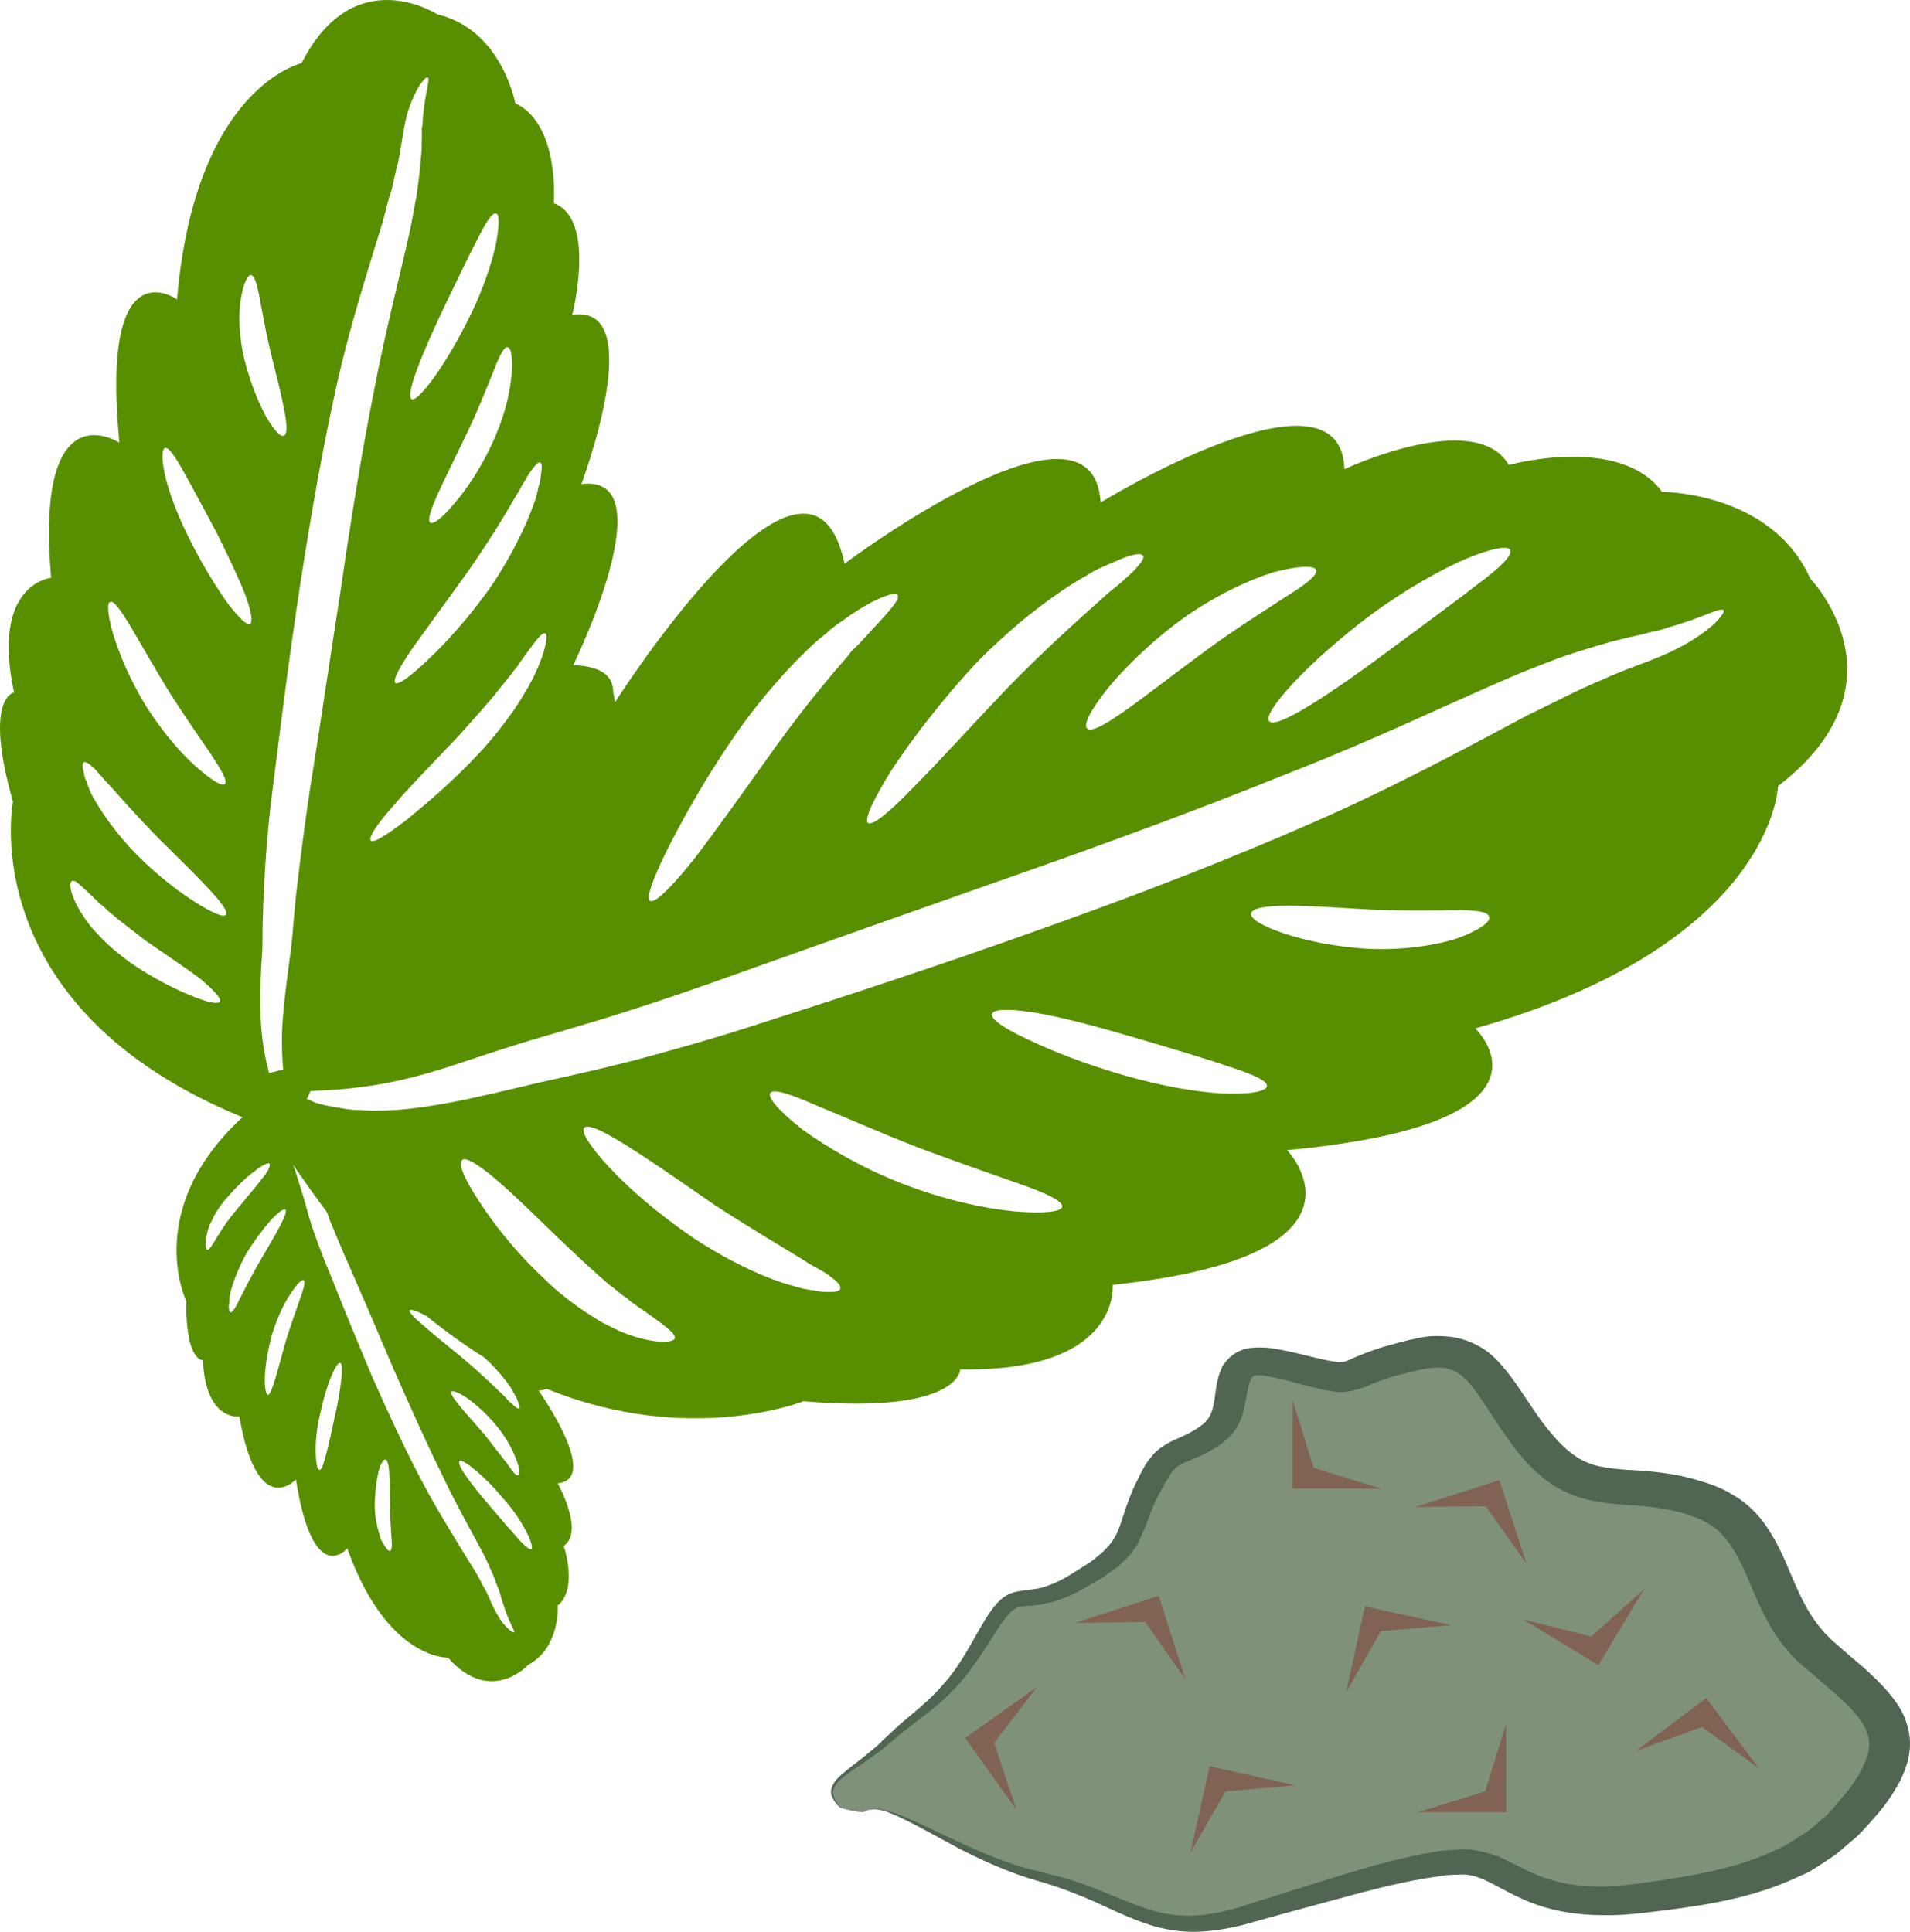 <?xml version="1.0" encoding="UTF-8" standalone="no"?>
<svg
   xmlns:dc="http://purl.org/dc/elements/1.1/"
   xmlns:cc="http://creativecommons.org/ns#"
   xmlns:rdf="http://www.w3.org/1999/02/22-rdf-syntax-ns#"
   xmlns:svg="http://www.w3.org/2000/svg"
   xmlns="http://www.w3.org/2000/svg"
   id="svg35"
   viewBox="0 0 5399.59 5461.665"
   style="clip-rule:evenodd;fill-rule:evenodd;image-rendering:optimizeQuality;shape-rendering:geometricPrecision;text-rendering:geometricPrecision"
   version="1.1"
   height="54.617mm"
   width="53.996mm"
   xml:space="preserve">
 <defs
   id="defs4">
  <style
   id="style2"
   type="text/css">
   <![CDATA[
    .fil2 {fill:#806353}
    .fil1 {fill:#506653;fill-rule:nonzero}
    .fil3 {fill:#588F00;fill-rule:nonzero}
    .fil0 {fill:#80917A;fill-rule:nonzero}
   ]]>
  </style>
 </defs>
 <g
   transform="translate(-7856.429,-11958.419)"
   id="Vrstva_x0020_1">
  <g
   id="_629449440">
   <path
   style="fill:#80917a;fill-rule:nonzero"
   id="path7"
   d="m 10302,17080 c 59,-45 259,126 501,186 241,60 313,182 565,109 253,-73 507,-160 633,-152 127,7 176,140 485,103 309,-36 493,-85 642,-278 149,-194 40,-266 -129,-412 -169,-145 -123,-363 -330,-436 -207,-72 -321,13 -460,-145 -137,-157 -149,-314 -355,-266 -207,48 -149,85 -287,48 -139,-36 -196,-48 -219,13 -22,60 0,133 -92,181 -91,49 -103,24 -160,145 -58,122 -23,157 -195,255 -173,96 -161,-23 -265,158 -103,181 -166,193 -270,290 -103,96 -204,117 -135,189 0,0 62,19 71,12 z"
   class="fil0" />
   <path
   style="fill:#506653;fill-rule:nonzero"
   id="path9"
   d="m 10302,17080 c 0,-1 -1,2 -11,1 -10,0 -28,-3 -60,-12 -5,-6 -16,-15 -23,-33 -8,-17 5,-42 27,-60 23,-20 51,-40 81,-65 30,-24 59,-56 97,-88 37,-31 78,-64 113,-106 36,-40 64,-90 94,-143 16,-27 31,-56 56,-84 8,-8 15,-15 26,-21 11,-7 24,-10 36,-12 23,-4 39,-5 56,-8 33,-8 66,-24 97,-44 16,-10 33,-21 49,-31 l 21,-17 11,-9 9,-9 c 26,-25 38,-53 49,-90 12,-37 26,-77 46,-114 4,-10 10,-20 15,-29 5,-10 13,-21 22,-31 16,-21 47,-39 69,-48 20,-9 42,-19 57,-29 16,-10 29,-21 36,-34 8,-13 12,-31 15,-50 3,-21 5,-44 13,-70 2,-6 6,-13 8,-21 5,-7 10,-15 18,-23 14,-15 35,-26 57,-30 23,-3 39,-2 55,-1 16,1 31,5 44,7 55,11 111,28 151,33 l 7,1 c 2,-1 3,-1 5,-1 3,0 6,1 9,-1 5,-1 19,-7 29,-12 26,-11 54,-21 82,-30 28,-7 54,-16 86,-22 16,-4 32,-7 50,-8 17,-1 37,0 55,2 39,5 76,22 104,43 27,21 45,45 63,67 33,45 59,88 89,129 31,41 63,78 101,102 19,12 39,20 62,25 23,5 51,8 81,10 60,3 131,9 196,29 31,9 68,21 99,41 33,18 59,43 81,69 41,53 64,108 85,158 23,54 45,103 78,144 9,10 16,21 26,29 9,10 18,18 31,29 23,20 47,41 70,60 24,22 48,44 69,69 22,26 43,55 53,90 12,35 11,72 3,105 -5,16 -10,32 -17,46 -7,16 -15,29 -23,42 -17,27 -35,51 -56,74 -21,23 -39,46 -65,66 l -36,31 c -12,11 -27,18 -40,28 l -41,26 c -14,7 -29,13 -44,20 -119,54 -245,74 -362,89 -59,7 -119,16 -181,14 -62,0 -125,-9 -183,-29 -58,-20 -107,-51 -147,-70 -21,-9 -39,-15 -60,-16 -23,1 -45,0 -70,5 -97,13 -194,39 -286,64 -92,25 -181,49 -266,73 -44,11 -90,19 -135,20 -46,1 -91,-7 -130,-19 -80,-26 -142,-62 -205,-86 -32,-13 -63,-24 -93,-33 -31,-9 -62,-18 -90,-29 -56,-21 -105,-44 -148,-66 -84,-45 -148,-82 -195,-101 -23,-10 -43,-14 -56,-12 -14,1 -19,6 -19,6 0,0 5,-5 19,-8 13,-2 34,2 58,10 50,16 115,51 203,91 44,20 93,41 148,59 29,9 57,16 90,24 32,8 65,17 98,29 67,23 133,57 205,77 72,21 151,14 232,-10 83,-26 170,-54 261,-82 92,-28 188,-58 296,-76 27,-5 57,-6 87,-7 33,1 67,10 95,21 54,24 94,50 141,63 46,16 97,21 150,21 52,0 107,-9 164,-17 114,-17 229,-39 327,-86 12,-6 25,-11 36,-18 l 33,-21 c 11,-8 24,-14 33,-23 l 30,-26 c 21,-16 36,-38 54,-58 18,-20 33,-41 47,-63 6,-10 12,-21 16,-31 6,-12 9,-22 12,-32 5,-21 5,-40 -2,-59 -12,-37 -51,-77 -95,-115 -23,-20 -46,-40 -69,-60 -12,-9 -25,-21 -38,-33 -13,-12 -22,-25 -34,-38 -43,-54 -68,-113 -91,-167 -22,-51 -42,-99 -72,-135 -14,-17 -30,-33 -50,-44 -19,-12 -42,-20 -69,-29 -53,-15 -106,-21 -168,-24 -31,-3 -65,-6 -101,-14 -36,-8 -70,-23 -100,-41 -14,-10 -29,-20 -40,-31 -13,-10 -24,-21 -35,-33 -20,-22 -37,-44 -53,-67 -33,-45 -60,-91 -88,-130 -13,-19 -28,-37 -43,-49 -15,-12 -30,-18 -48,-22 -18,-2 -40,-1 -64,4 -22,4 -50,12 -75,18 -24,8 -48,15 -71,25 -14,6 -25,11 -47,16 -9,3 -20,4 -31,5 h -16 l -13,-2 -25,-4 -21,-5 c -14,-4 -28,-7 -41,-10 -25,-7 -50,-14 -74,-19 -12,-2 -23,-5 -33,-6 -10,-2 -21,-1 -24,-1 -4,0 -6,1 -8,3 -1,1 -2,3 -4,5 -1,3 -3,5 -4,10 -6,16 -9,37 -13,59 -5,23 -10,48 -26,73 -15,24 -39,44 -64,58 -24,15 -46,23 -69,33 -22,9 -32,14 -43,26 -6,7 -11,13 -15,22 -5,8 -11,15 -15,25 -20,34 -34,68 -47,105 -4,9 -8,19 -12,28 -4,10 -9,19 -13,29 -6,9 -13,19 -19,28 -7,9 -16,16 -24,24 l -12,12 -13,9 -26,19 c -18,11 -36,21 -54,32 -36,20 -74,38 -118,46 -22,5 -45,5 -60,7 -14,1 -22,6 -33,16 -20,21 -38,48 -54,75 -34,52 -67,103 -107,144 -40,43 -85,74 -123,104 -38,28 -69,59 -102,82 -32,24 -63,42 -85,60 -24,18 -36,38 -30,55 5,16 14,26 19,32 31,9 49,12 59,13 10,1 11,-2 11,-1 z"
   class="fil1" />
   <polygon
   style="fill:#806353"
   id="polygon11"
   points="11760,16167 11511,16167 11511,15918 11570,16108 "
   class="fil2" />
   <polygon
   style="fill:#806353"
   id="polygon13"
   points="11222,17196 11276,16952 11519,17006 11321,17023 "
   class="fil2" />
   <polygon
   style="fill:#806353"
   id="polygon15"
   points="10895,16547 11132,16470 11208,16707 11094,16544 "
   class="fil2" />
   <polygon
   style="fill:#806353"
   id="polygon17"
   points="11662,16743 11715,16500 11959,16553 11760,16570 "
   class="fil2" />
   <polygon
   style="fill:#806353"
   id="polygon19"
   points="11858,16219 12095,16143 12172,16380 12057,16217 "
   class="fil2" />
   <polygon
   style="fill:#806353"
   id="polygon21"
   points="11865,17082 12114,17082 12114,16833 12055,17023 "
   class="fil2" />
   <polygon
   style="fill:#806353"
   id="polygon23"
   points="12481,16909 12680,16759 12829,16958 12668,16841 "
   class="fil2" />
   <polygon
   style="fill:#806353"
   id="polygon25"
   points="10730,17075 10585,16872 10788,16728 10667,16886 "
   class="fil2" />
   <polygon
   style="fill:#806353"
   id="polygon27"
   points="12504,16452 12375,16666 12162,16537 12355,16585 "
   class="fil2" />
  </g>
 </g>
 <g
   transform="translate(-7856.429,-11958.419)"
   id="Vrstva_x0020_1_0">
  <path
   style="fill:#588f00;fill-rule:nonzero"
   id="path32"
   d="m 12702,13723 c -22,19 -57,46 -108,71 -51,27 -116,46 -185,76 -34,15 -71,30 -109,49 -38,19 -79,39 -122,60 -168,89 -374,202 -610,305 -236,104 -500,206 -779,305 -280,100 -546,187 -790,265 -122,40 -241,73 -352,103 -56,14 -109,27 -163,39 -51,12 -98,21 -145,33 -94,22 -181,43 -259,55 -77,13 -147,17 -204,13 -28,0 -53,-5 -74,-9 -21,-3 -39,-7 -53,-12 -10,-4 -18,-8 -25,-10 3,-7 7,-14 10,-23 27,-2 75,-2 140,-11 52,-6 115,-18 186,-38 72,-20 153,-50 247,-79 46,-15 97,-29 147,-44 50,-15 102,-30 155,-47 108,-34 222,-73 341,-116 240,-86 506,-179 783,-277 277,-97 540,-195 775,-290 237,-93 440,-191 621,-269 44,-19 88,-35 131,-52 42,-15 82,-27 119,-38 20,-6 38,-11 55,-15 18,-5 35,-8 51,-12 15,-3 31,-8 44,-11 16,-3 29,-6 41,-11 99,-27 151,-60 159,-49 3,4 -6,17 -27,39 z m -725,888 c -61,20 -151,34 -250,30 -97,-5 -182,-24 -242,-44 -60,-20 -94,-41 -92,-56 3,-15 43,-22 105,-22 61,0 145,6 234,11 91,4 171,3 231,2 60,-1 100,3 103,18 6,14 -28,39 -89,61 z m -663,439 c -74,-4 -176,-21 -285,-53 -107,-31 -201,-68 -267,-100 -67,-31 -106,-58 -101,-72 4,-15 52,-15 125,-3 72,12 169,38 275,69 105,31 200,59 267,82 69,22 112,41 110,56 -1,15 -48,24 -124,21 z m -592,333 c -82,-8 -195,-32 -312,-77 -119,-46 -218,-106 -285,-154 -66,-52 -99,-91 -91,-103 8,-14 58,3 131,35 73,30 173,74 285,118 112,42 214,77 290,104 75,26 122,49 119,64 -2,15 -55,20 -137,13 z m -528,228 c -13,0 -26,-2 -41,-5 -17,-2 -36,-6 -54,-12 -79,-21 -181,-69 -283,-136 -101,-69 -183,-141 -237,-199 -54,-58 -81,-101 -71,-112 21,-24 179,87 370,219 97,63 186,116 252,156 15,11 30,18 44,26 13,7 25,15 33,22 18,13 27,24 25,32 -2,7 -16,10 -38,9 z m -557,122 c -9,-3 -18,-7 -28,-11 -9,-4 -19,-9 -29,-14 -21,-9 -40,-22 -62,-36 -41,-27 -85,-60 -126,-101 -82,-77 -144,-158 -183,-219 -40,-61 -58,-103 -46,-114 10,-10 50,15 105,63 55,47 123,117 201,190 38,36 75,70 110,100 18,12 33,28 50,38 8,7 15,13 23,18 7,5 14,11 22,15 54,40 93,64 90,80 -4,13 -53,16 -127,-9 z m -322,349 c 11,27 12,45 7,47 -6,3 -17,-10 -32,-33 -17,-21 -39,-50 -64,-82 -54,-62 -101,-112 -93,-121 4,-4 21,3 44,18 23,17 53,42 81,76 28,33 47,69 57,95 z m 30,208 c 13,26 18,45 14,48 -5,3 -20,-9 -39,-31 -19,-21 -45,-51 -73,-84 -57,-66 -102,-125 -91,-134 7,-7 66,37 123,106 31,34 52,68 66,95 z m -331,-627 c 4,-4 22,2 48,16 56,45 110,84 163,117 33,30 58,60 75,85 5,9 9,17 14,24 3,6 6,13 7,17 5,11 6,17 3,19 -2,1 -8,-2 -15,-9 -5,-4 -9,-8 -15,-13 -5,-5 -10,-12 -17,-18 -27,-26 -64,-62 -107,-98 -44,-37 -84,-68 -113,-94 -29,-24 -45,-41 -43,-46 z m 261,819 c 2,5 4,11 6,17 2,5 3,10 5,15 13,37 27,57 24,59 -3,1 -8,-1 -16,-9 -9,-8 -21,-21 -31,-40 -12,-18 -20,-42 -33,-68 -8,-12 -14,-27 -22,-41 -8,-14 -17,-28 -27,-44 -38,-63 -86,-138 -133,-227 -46,-87 -92,-186 -138,-290 -44,-104 -85,-204 -121,-295 -20,-46 -35,-89 -50,-131 -7,-22 -13,-42 -18,-62 -6,-20 -11,-38 -17,-56 -6,-20 -12,-40 -19,-58 32,46 63,90 94,131 4,8 7,16 10,26 17,40 34,83 54,127 39,89 82,189 126,293 46,104 89,201 132,288 42,90 85,165 120,231 9,17 16,33 23,49 8,16 13,31 18,45 3,7 6,14 8,21 1,6 4,13 5,19 z m -316,-139 c -5,2 -14,-10 -26,-33 -7,-23 -17,-56 -17,-95 0,-38 5,-70 10,-94 6,-23 14,-38 20,-36 5,0 10,15 11,39 2,24 1,55 2,91 0,34 3,64 4,88 2,22 2,38 -4,40 z m -200,-229 c -5,0 -9,-17 -10,-46 -1,-28 2,-68 12,-110 9,-42 20,-80 31,-106 11,-27 20,-41 26,-40 6,1 6,20 3,48 -3,27 -9,65 -19,107 -8,40 -17,78 -24,105 -7,26 -13,44 -19,42 z m -145,-212 c -6,-1 -10,-21 -9,-52 2,-32 8,-75 21,-121 15,-47 34,-87 52,-113 18,-28 32,-41 37,-38 5,2 1,22 -10,51 -9,28 -24,67 -38,112 -13,44 -23,84 -32,114 -9,29 -16,48 -21,47 z m -106,-233 c -3,-2 -4,-6 -5,-16 1,-4 1,-9 2,-16 0,-5 0,-13 2,-21 7,-29 22,-70 45,-112 24,-39 49,-72 70,-96 21,-22 36,-33 41,-30 10,8 -28,71 -73,148 -22,38 -40,74 -54,101 -3,6 -6,12 -9,18 -2,5 -5,8 -7,13 -5,6 -9,11 -12,11 z m -26,-232 c -3,4 -4,7 -6,10 -3,3 -5,6 -6,9 -14,22 -21,37 -28,36 -5,-2 -7,-19 0,-48 1,-4 2,-8 3,-11 2,-4 3,-8 4,-12 4,-8 9,-16 13,-26 9,-15 21,-34 35,-49 29,-34 58,-61 80,-77 21,-17 38,-24 41,-21 4,4 -2,21 -21,43 -16,22 -41,50 -67,82 -13,15 -24,30 -35,44 -4,8 -10,14 -13,20 z m 1619,-1604 c 24,-24 47,-47 70,-67 13,-9 24,-20 35,-29 11,-9 22,-17 34,-25 83,-61 147,-83 154,-71 9,14 -36,58 -103,131 -8,9 -17,18 -27,27 -8,11 -17,22 -27,33 -19,21 -38,45 -59,70 -42,51 -85,107 -129,168 -89,124 -169,238 -232,319 -64,80 -110,125 -123,116 -12,-8 10,-68 56,-159 47,-91 116,-214 207,-341 47,-64 96,-121 144,-172 z m 520,-5 c 108,-109 221,-195 310,-244 20,-14 42,-22 61,-31 18,-8 35,-15 48,-20 27,-9 43,-11 48,-3 4,6 -6,20 -25,41 -11,10 -22,21 -38,35 -14,12 -32,25 -50,42 -72,64 -171,153 -273,258 -102,107 -193,208 -262,277 -69,72 -117,111 -130,102 -11,-10 15,-66 68,-151 55,-83 138,-194 243,-306 z m 365,79 c 46,-56 118,-129 209,-196 92,-67 188,-111 259,-134 71,-19 119,-21 123,-7 6,14 -31,42 -91,79 -59,39 -140,89 -225,152 -170,125 -307,240 -331,217 -12,-11 10,-52 56,-111 z m 752,-215 c 95,-69 190,-122 261,-153 71,-30 120,-39 127,-26 7,14 -27,49 -88,94 -59,46 -142,107 -234,175 -183,137 -341,241 -360,215 -19,-22 105,-164 294,-305 z m -3121,1300 c -2,-9 -4,-18 -7,-28 -8,-37 -16,-84 -17,-139 -2,-54 0,-115 5,-181 1,-33 0,-67 2,-104 0,-37 4,-74 5,-115 5,-78 12,-163 24,-251 22,-175 46,-367 77,-569 31,-201 65,-392 104,-566 39,-172 90,-327 128,-452 9,-32 15,-62 25,-90 7,-28 12,-56 19,-80 10,-51 15,-97 25,-135 11,-37 25,-65 35,-82 13,-18 20,-24 23,-23 9,3 -7,43 -13,113 -1,9 0,19 -3,29 0,10 0,21 0,31 -1,13 0,24 -1,37 -1,12 -3,25 -3,38 -3,27 -7,57 -11,87 -6,29 -11,61 -18,95 -29,132 -69,282 -102,455 -34,170 -65,361 -94,561 -31,199 -59,392 -87,565 -13,87 -24,169 -33,245 -5,39 -9,76 -12,112 -3,35 -6,73 -10,104 -9,67 -17,127 -21,177 -5,52 -4,96 -2,132 1,8 1,16 2,24 -14,4 -27,7 -40,10 z m -221,-219 c -47,-19 -109,-50 -174,-95 -31,-23 -60,-47 -83,-72 -12,-13 -24,-24 -33,-38 -5,-5 -9,-12 -13,-18 -4,-6 -7,-11 -11,-17 -27,-46 -32,-79 -22,-84 10,-5 30,19 64,50 4,4 9,8 14,14 5,3 9,7 15,12 9,10 22,19 33,29 25,20 52,40 81,63 59,41 115,78 156,109 38,32 60,56 55,64 -6,9 -36,2 -82,-17 z m -295,-605 c -5,-10 -7,-19 -8,-27 -5,-16 -4,-25 1,-28 4,-1 13,3 24,14 6,4 12,11 19,20 8,7 14,17 24,26 35,39 83,93 138,150 113,112 210,204 196,222 -7,8 -39,-6 -85,-35 -46,-29 -106,-74 -166,-134 -59,-60 -103,-124 -129,-172 -6,-13 -10,-25 -14,-36 z m 76,-415 c -16,-54 -19,-90 -9,-93 10,-5 31,25 59,72 28,47 65,113 108,183 44,69 87,131 118,176 30,46 48,77 39,84 -7,8 -37,-10 -80,-48 -43,-37 -95,-98 -142,-171 -46,-75 -76,-148 -93,-203 z m 148,-442 c -12,-51 -12,-83 -2,-86 10,-3 28,23 52,66 25,44 56,103 92,170 34,68 63,129 82,177 18,47 23,80 14,85 -9,4 -32,-19 -63,-59 -29,-41 -66,-99 -101,-168 -36,-69 -61,-135 -74,-185 z m 212,-505 c 7,-45 19,-70 29,-70 10,1 18,28 25,68 8,41 17,95 32,156 15,61 29,115 37,158 8,41 9,69 -1,72 -10,5 -28,-16 -50,-53 -21,-38 -44,-94 -61,-160 -16,-65 -18,-127 -11,-171 z m 722,-244 c 10,2 9,36 -1,89 -12,52 -35,123 -70,195 -71,146 -150,250 -168,241 -19,-12 31,-132 98,-273 34,-71 65,-135 89,-181 23,-46 41,-75 52,-71 z m 32,378 c 11,1 16,33 11,85 -5,51 -22,120 -56,191 -33,71 -73,129 -107,168 -32,38 -57,58 -66,52 -18,-12 40,-120 103,-252 32,-66 55,-126 74,-172 17,-45 31,-74 41,-72 z m 92,326 c 6,2 6,13 3,32 -1,10 -3,23 -7,36 -3,13 -6,29 -12,45 -23,66 -66,155 -125,241 -61,86 -126,157 -176,204 -49,47 -84,72 -92,65 -8,-7 12,-45 50,-100 40,-56 95,-131 154,-213 58,-83 106,-161 139,-219 10,-14 15,-28 23,-39 7,-12 12,-22 19,-30 11,-15 19,-24 24,-22 z m -415,971 c 45,-53 112,-121 184,-197 35,-39 68,-76 97,-110 14,-18 28,-34 40,-50 6,-7 13,-15 18,-23 6,-7 12,-14 16,-21 40,-55 63,-91 75,-87 8,3 2,49 -29,114 -3,8 -8,17 -13,26 -4,9 -9,17 -15,26 -10,19 -23,37 -36,57 -28,39 -60,80 -97,119 -74,79 -149,142 -203,186 -55,42 -93,66 -100,58 -8,-8 16,-45 63,-98 z m 3059,629 c 843,-239 856,-685 856,-685 378,-291 91,-587 91,-587 -110,-246 -419,-245 -419,-245 -119,-163 -433,-76 -433,-76 -95,-162 -465,12 -465,12 -9,-323 -689,94 -689,94 -21,-355 -724,173 -724,173 -100,-473 -649,392 -649,392 -1,-10 -3,-19 -5,-28 0,-45 -31,-74 -113,-77 0,0 265,-543 23,-512 0,0 193,-513 -26,-478 0,0 70,-272 -52,-316 0,0 18,-223 -109,-283 0,0 -38,-208 -220,-251 0,0 -236,-154 -384,138 0,0 -301,67 -352,668 0,0 -218,-157 -163,405 0,0 -240,-157 -193,382 0,0 -171,15 -105,324 0,0 -87,14 -3,309 0,0 -114,579 649,892 -284,261 -159,520 -159,520 -2,171 47,167 47,167 8,174 103,159 103,159 52,297 160,178 160,178 49,311 145,195 145,195 113,316 285,309 285,309 121,137 227,20 227,20 91,-49 83,-167 83,-167 59,-50 17,-169 17,-169 60,-40 -17,-177 -17,-177 124,-12 -54,-262 -54,-262 9,0 17,-3 23,-5 403,164 726,35 726,35 443,37 443,-90 443,-90 456,8 431,-239 431,-239 782,-83 493,-381 493,-381 817,-76 532,-344 532,-344 z"
   class="fil3" />
 </g>
</svg>